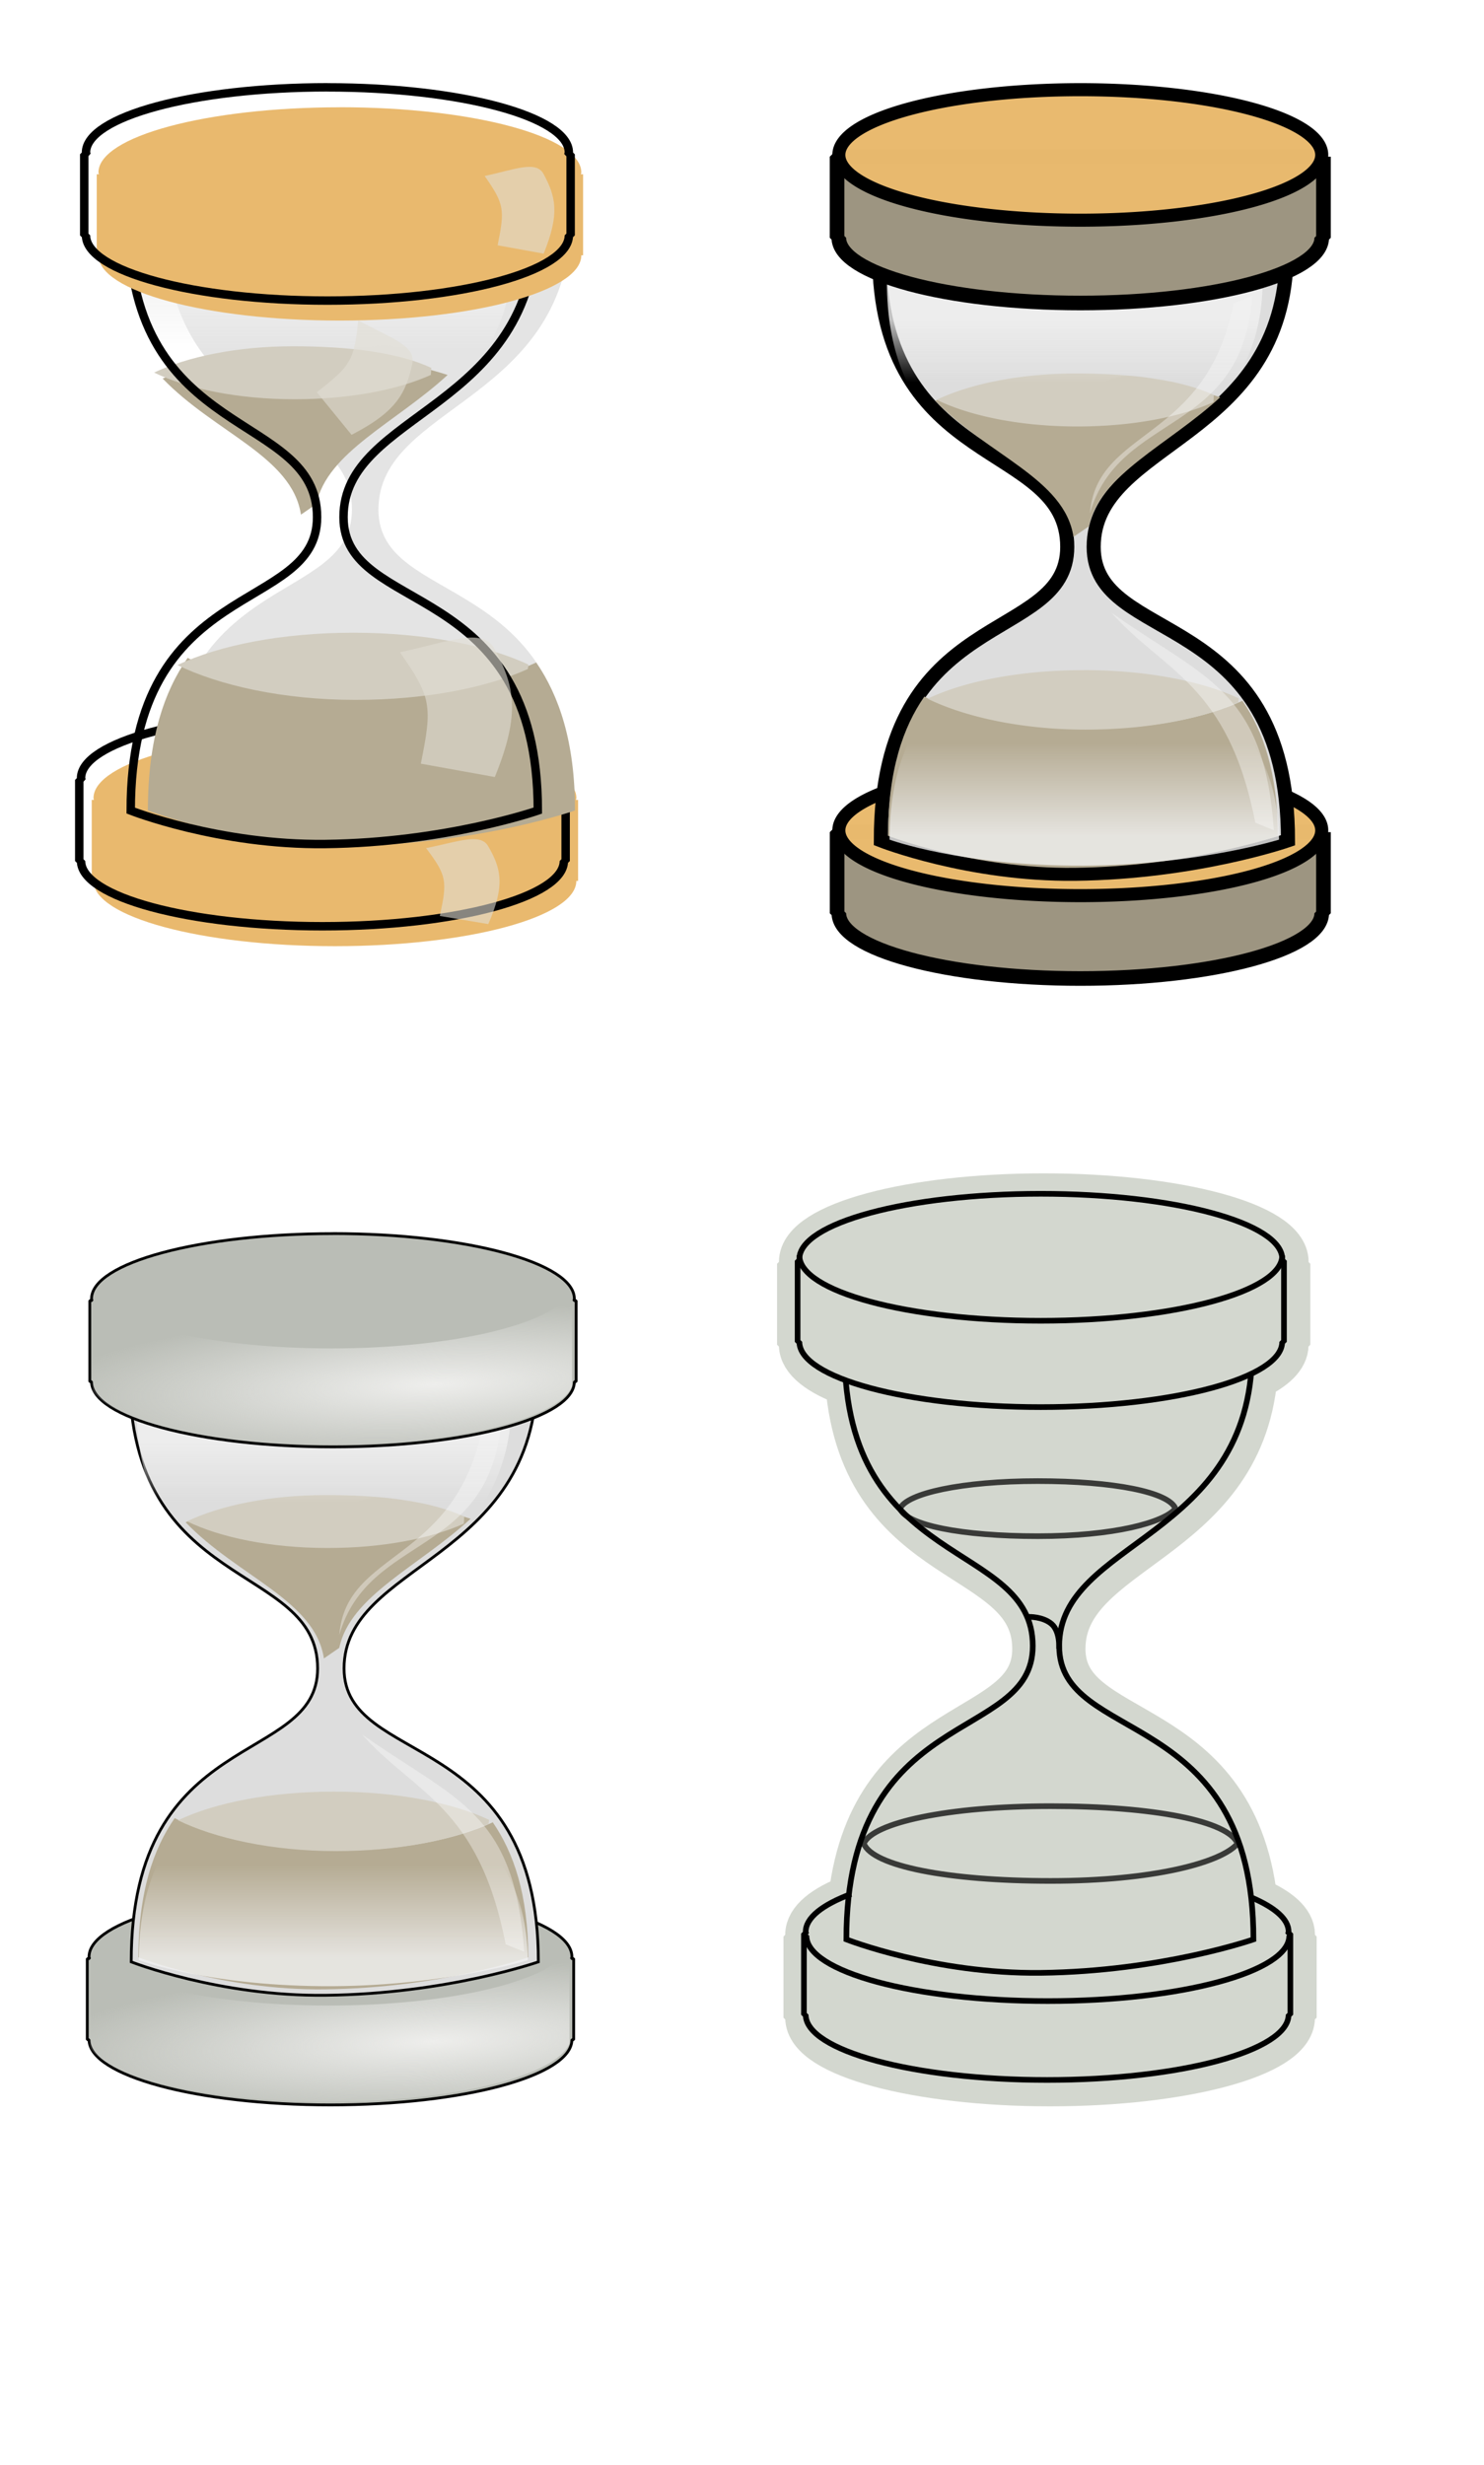 <svg xmlns:xlink="http://www.w3.org/1999/xlink" xmlns="http://www.w3.org/2000/svg" overflow="visible" viewBox="0 0 30.253 50.243" version="1.0" enable-background="new 0 0 30.253 50.243"><defs><linearGradient id="m" y2="39.109" xlink:href="#e" gradientUnits="userSpaceOnUse" x2="15.984" gradientTransform="matrix(1 0 0 -1 49.933 53.192)" y1="43.559" x1="15.984"/><linearGradient id="x" y2="4.431" gradientUnits="userSpaceOnUse" x2="31.763" y1="4.431" x1="-7.138"><stop offset="0" stop-color="#fff"/><stop offset="1" stop-color="#afb0b0" stop-opacity="0"/></linearGradient><linearGradient id="f"><stop offset="0" stop-color="#8f5902"/><stop offset="1" stop-color="#8f5902" stop-opacity="0"/></linearGradient><linearGradient id="d"><stop offset="0" stop-color="#eeeeec"/><stop offset="1" stop-color="#eeeeec" stop-opacity="0"/></linearGradient><linearGradient id="e"><stop offset="0" stop-color="#f1f1f1"/><stop offset="1" stop-color="#f1f1f1" stop-opacity="0"/></linearGradient><linearGradient id="w" y2="34.248" gradientUnits="userSpaceOnUse" x2="42.403" gradientTransform="translate(-1.214 -3.248)" y1="34.248" x1="36.618"><stop offset="0" stop-color="#fff"/><stop offset="1" stop-color="#fff" stop-opacity="0"/></linearGradient><linearGradient id="v" y2="40.36" gradientUnits="userSpaceOnUse" x2="42.91" gradientTransform="translate(-1.214 -3.248)" y1="40.36" x1="36.434"><stop offset="0" stop-color="#fff"/><stop offset="1" stop-color="#fff" stop-opacity="0"/></linearGradient><linearGradient id="l" y2="39.463" xlink:href="#e" gradientUnits="userSpaceOnUse" x2="15.984" gradientTransform="matrix(1.036 0 0 1 50.024 .299)" y1="46.034" x1="15.984"/><linearGradient id="g"><stop offset="0" stop-color="#dddedf"/><stop offset="1" stop-color="#dddedf" stop-opacity="0"/></linearGradient><linearGradient id="p" y2="6.674" xlink:href="#f" gradientUnits="userSpaceOnUse" x2="51.621" gradientTransform="translate(-7.763 10.999)" y1="6.674" x1="41.515"/><linearGradient id="q" y2="4.431" xlink:href="#f" gradientUnits="userSpaceOnUse" x2="31.872" y1="4.431" x1="-7.247"/><linearGradient id="t" y2="4.431" gradientUnits="userSpaceOnUse" x2="31.872" y1="4.431" x1="-7.247"><stop offset="0" stop-color="#fff"/><stop offset="1" stop-color="#fff" stop-opacity="0"/></linearGradient><linearGradient id="s" y2="6.674" xlink:href="#f" gradientUnits="userSpaceOnUse" x2="51.621" gradientTransform="translate(-7.83 -2.708)" y1="6.674" x1="41.515"/><linearGradient id="i" y2="39.463" xlink:href="#e" gradientUnits="userSpaceOnUse" x2="15.984" gradientTransform="matrix(.298 0 0 .287 17.131 2.896)" y1="46.034" x1="15.984"/><linearGradient id="j" y2="39.109" xlink:href="#e" gradientUnits="userSpaceOnUse" x2="15.984" gradientTransform="matrix(.287 0 0 -.287 17.105 18.097)" y1="43.559" x1="15.984"/><linearGradient id="o" y2="39.109" xlink:href="#e" gradientUnits="userSpaceOnUse" x2="15.984" gradientTransform="matrix(1 0 0 -1 -53.835 50.187)" y1="43.559" x1="15.984"/><pattern id="a" xlink:href="#c" patternTransform="translate(31.744 35.273) scale(.169)"/><pattern id="c" height="5.181" width="30.066" patternUnits="userSpaceOnUse" patternTransform="translate(31.744 35.273) scale(.169)"><path d="M7.597.061C5.079-.187 2.656.302-.01 1.788v1.273c2.783-1.63 5.183-2.009 7.482-1.781 2.298.228 4.497 1.081 6.781 1.938 4.567 1.713 9.551 3.458 15.813-.157l-.004-1.273c-6.44 3.709-10.816 1.982-15.371.273-2.278-.854-4.576-1.75-7.094-2z" fill="#fff"/></pattern><pattern id="y" xlink:href="#b" patternTransform="translate(31.744 35.07) scale(.169)"/><pattern id="z" xlink:href="#a" patternTransform="translate(31.744 35.07) scale(.169)"/><pattern id="b" xlink:href="#c" patternTransform="translate(31.744 35.273) scale(.169)"/><radialGradient id="r" xlink:href="#g" gradientUnits="userSpaceOnUse" cy="13.19" cx="46.635" gradientTransform="matrix(1 0 0 1.573 -7.83 -10.267)" r="4.263"/><radialGradient id="u" xlink:href="#g" gradientUnits="userSpaceOnUse" cy="13.19" cx="46.635" gradientTransform="matrix(1 0 0 1.573 -8.168 13.298)" r="4.263"/><radialGradient id="k" xlink:href="#d" gradientUnits="userSpaceOnUse" cy="8.295" cx="73.759" gradientTransform="matrix(1.685 -.073 .014 .322 -50.81 55.049)" r="17.035"/><radialGradient id="n" xlink:href="#d" gradientUnits="userSpaceOnUse" cy="8.295" cx="73.759" gradientTransform="matrix(1.685 -.073 .014 .322 -50.633 8.38)" r="17.035"/><filter id="h"><feGaussianBlur stdDeviation=".195"/></filter></defs><path fill="#2e3436" d="M-19.575 22.432h16.352v23.49h-16.352z"/><path d="M26.98 16.962v1.653h-.035c0 .734-2.205 1.33-4.922 1.33s-4.922-.596-4.922-1.33h-.036v-1.653h9.916z" stroke-linejoin="bevel" stroke="#000" stroke-width=".298" fill="#9d9581"/><path d="M26.945 16.926a4.922 1.33 0 11-9.844 0 4.922 1.33 0 119.844 0z" stroke-linejoin="bevel" fill-opacity=".992" stroke="#000" stroke-width=".266" fill="#e9ba6e"/><path d="M17.922 5.166c0 4.468 3.835 3.8 3.835 5.981 0 2.006-3.8 1.161-3.8 5.981 0 0 1.799.707 3.965.682 2.466-.029 4.335-.682 4.335-.682 0-4.803-3.961-3.947-3.961-5.98 0-2.166 3.906-2.166 3.934-5.982 0 0-1.73-.56-4.154-.575-2.61-.016-4.154.575-4.154.575z" stroke="#000" stroke-width=".287" fill="#ddd"/><path d="M22.074 7.701c-1.17 0-2.231.177-3.01.467 1.06 1.105 2.642 1.589 2.82 2.775l.316-.215c.219-1.059 1.616-1.656 2.676-2.631-.755-.25-1.73-.396-2.802-.396zM18.844 14.198c-.434.625-.74 1.501-.74 2.838 0 0 1.728.677 3.8.653 2.363-.027 4.146-.653 4.146-.653 0-1.28-.298-2.134-.722-2.752-.754.353-1.89.576-3.165.576-1.366 0-2.572-.265-3.32-.662z" fill="#b5ab93"/><path d="M22.09 13.66c-1.287 0-2.425.223-3.18.582.754.368 1.91.63 3.216.63 1.252 0 2.363-.216 3.117-.558.003-.026.009-.054.009-.08-.754-.353-1.886-.575-3.161-.575zM21.928 7.613c-1.147 0-2.161.216-2.833.536.67.328 1.702.544 2.865.544 1.116 0 2.105-.192 2.777-.496a2.3 2.3 0 00.008-.144c-.672-.314-1.68-.44-2.817-.44z" fill="#d2cdc0"/><path d="M27.981 8.018l-1.315.53c-1.938 9.872-9.725 8.811-10.211 14.912 2.086-7.29 10.84-5.452 11.526-15.442z" transform="translate(17.496 3.733) scale(.287)" enable-background="new" opacity=".6" filter="url(#h)" fill="#fff"/><path d="M21.888 16.721c-2.494.014-3.966-.53-3.966-.53 0-1.464.461-2.333 1.056-2.932 0 0 .639-1.243 2.678.364 2.061 1.623 2.816-.364 2.816-.364.743.64 1.38 1.49 1.391 2.932 0 0-1.658.516-3.975.53z" opacity=".805" fill="url(#i)" transform="translate(.212 .923)"/><path d="M27.981 8.018l-1.315.53c-1.938 9.872-6.455 10.668-10.211 14.912 6.682-4.727 10.84-5.452 11.526-15.442z" transform="matrix(.287 0 0 -.287 17.938 19.223)" enable-background="new" opacity=".6" filter="url(#h)" fill="#fff"/><path d="M21.695 4.272c-2.407-.014-3.827.53-3.827.53 0 1.464.445 2.333 1.019 2.932 0 0 .616 1.243 2.584-.364 1.988-1.623 2.717.364 2.717.364.717-.64 1.331-1.49 1.341-2.932 0 0-1.599-.516-3.834-.53z" opacity=".805" fill="url(#j)" transform="translate(.212 .923)"/><path d="M26.98 3.194v1.653h-.035c0 .734-2.205 1.329-4.922 1.329S17.1 5.58 17.1 4.846h-.036V3.195h9.916z" stroke-linejoin="bevel" stroke="#000" stroke-width=".298" fill="#9d9581"/><path d="M26.945 3.158a4.922 1.33 0 11-9.844 0 4.922 1.33 0 119.844 0z" stroke-linejoin="bevel" fill-opacity=".991" stroke="#000" stroke-width=".266" fill="#e9b96e"/><g><path d="M6.737 38.557c-2.717 0-4.922.595-4.922 1.33 0 .012.008.023.01.035h-.046v1.653h.036c0 .734 2.205 1.33 4.922 1.33s4.922-.596 4.922-1.33h.036v-1.653h-.045c.001-.012.009-.023.009-.036 0-.734-2.205-1.329-4.922-1.329z" stroke-linejoin="bevel" stroke="#000" stroke-width=".057" fill="#babdb6"/><path d="M83.369 45.634c-.992 2.321-8.256 4.143-17.101 4.143-8.465 0-15.508-1.67-16.969-3.845v6.839c1.424 2.187 8.472 3.844 16.969 3.844 8.845 0 16.109-1.822 17.101-4.142v-6.839z" fill="url(#k)" transform="translate(-12.316 26.593) scale(.287)"/><path d="M2.64 28.025c0 4.469 3.835 3.8 3.835 5.982 0 2.006-3.8 1.161-3.8 5.982 0 0 1.8.707 3.964.681 2.467-.028 4.336-.681 4.336-.681 0-4.804-3.961-3.948-3.961-5.982 0-2.165 3.906-2.165 3.934-5.982 0 0-1.73-.56-4.154-.574-2.61-.016-4.154.575-4.154.575z" stroke="#000" stroke-width=".057" fill="#ddd"/><path d="M6.792 30.561c-1.17 0-2.231.177-3.009.467 1.06 1.105 2.641 1.589 2.82 2.776l.314-.216c.22-1.059 1.617-1.656 2.677-2.631-.755-.249-1.73-.396-2.802-.396zM3.562 37.058c-.434.625-.74 1.501-.74 2.838 0 0 1.728.678 3.801.653 2.362-.027 4.145-.653 4.145-.653 0-1.28-.298-2.134-.722-2.752-.754.353-1.889.576-3.165.576-1.366 0-2.572-.265-3.32-.662z" fill="#b5ab93"/><path d="M6.808 36.519c-1.287 0-2.425.224-3.179.584.753.367 1.91.628 3.215.628 1.252 0 2.363-.215 3.117-.557.003-.026.009-.054.009-.08-.754-.353-1.885-.575-3.162-.575zM6.646 30.473c-1.147 0-2.161.216-2.833.536.67.328 1.702.544 2.865.544 1.116 0 2.105-.192 2.777-.496.003-.023.008-.12.008-.144-.672-.314-1.68-.44-2.817-.44z" fill="#d2cdc0"/><path d="M78.539 8.018l-1.315.53c-1.938 9.872-9.725 8.811-10.211 14.912 2.086-7.29 10.84-5.452 11.526-15.442z" enable-background="new" opacity=".6" filter="url(#h)" fill="#fff" transform="translate(-12.316 26.593) scale(.287)"/><path d="M66.576 48.402c-8.678.051-13.799-1.844-13.799-1.844 0-5.091 1.605-8.115 3.674-10.202 0 0 2.222-4.324 9.319 1.268 7.168 5.649 9.797-1.268 9.797-1.268 2.587 2.228 4.801 5.186 4.838 10.202 0 0-5.768 1.797-13.829 1.844z" opacity=".805" fill="url(#l)" transform="translate(-12.316 26.593) scale(.287)"/><path d="M27.981 8.018l-1.315.53c-1.938 9.872-6.455 10.668-10.211 14.912 6.682-4.727 10.84-5.452 11.526-15.442z" transform="matrix(.287 0 0 -.287 2.656 42.084)" enable-background="new" opacity=".6" filter="url(#h)" fill="#fff"/><path d="M65.903 5.089c-8.373-.051-13.314 1.844-13.314 1.844 0 5.091 1.549 8.115 3.545 10.202 0 0 2.144 4.324 8.991-1.268 6.916-5.649 9.452 1.268 9.452 1.268 2.496-2.228 4.632-5.186 4.669-10.202 0 0-5.566-1.797-13.343-1.844z" opacity=".805" fill="url(#m)" transform="translate(-12.316 26.593) scale(.287)"/><path d="M6.788 25.145c-2.717 0-4.922.594-4.922 1.329 0 .012.008.023.009.036H1.83v1.652h.036c0 .735 2.205 1.33 4.922 1.33s4.921-.595 4.921-1.33h.036V26.51h-.044c0-.013.008-.024.008-.036 0-.735-2.204-1.33-4.921-1.33z" stroke-linejoin="bevel" stroke="#000" stroke-width=".057" fill="#babdb6"/><path d="M83.545-1.035c-.991 2.32-8.256 4.143-17.101 4.143-8.464 0-15.507-1.67-16.968-3.845v6.839c1.424 2.187 8.471 3.844 16.968 3.844 8.845 0 16.11-1.822 17.101-4.142v-6.839z" fill="url(#n)" transform="translate(-12.316 26.593) scale(.287)"/></g><g><path d="M3.34 4.407c0 4.468 3.835 3.8 3.835 5.981 0 2.006-3.799 1.162-3.799 5.982 0 0 1.798.707 3.964.682 2.466-.029 4.335-.682 4.335-.682 0-4.803-3.96-3.948-3.96-5.982 0-2.165 3.905-2.165 3.933-5.981 0 0-1.73-.56-4.154-.575-2.61-.016-4.154.575-4.154.575z" fill="#e4e4e4"/><path d="M6.827 14.939c-2.716 0-4.921.594-4.921 1.329 0 .012.007.024.009.036H1.87v1.653h.036c0 .734 2.205 1.329 4.921 1.329s4.922-.595 4.922-1.33h.036v-1.652h-.045c.001-.012.01-.024.01-.036 0-.735-2.206-1.33-4.923-1.33z" fill="#e9b96e"/><path d="M6.573 14.532c-2.716 0-4.921.595-4.921 1.33 0 .012.007.023.009.035h-.045v1.653h.036c0 .734 2.205 1.33 4.921 1.33s4.922-.596 4.922-1.33h.036v-1.653h-.045c.001-.012.01-.023.01-.036 0-.734-2.206-1.329-4.923-1.329z" stroke-linejoin="bevel" stroke="#000" stroke-width=".172" fill="none"/><path d="M-37.865 2.084c-8.373-.052-13.314 1.844-13.314 1.844 0 5.09 1.549 8.115 3.545 10.201 0 0 2.144 4.324 8.991-1.268 6.916-5.648 9.452 1.268 9.452 1.268 2.496-2.227 4.632-5.185 4.669-10.201 0 0-5.566-1.797-13.343-1.844z" opacity=".805" fill="url(#o)" transform="translate(17.496 3.99) scale(.287)"/><path d="M6.323 7.248c-1.169 0-2.23.176-3.008.467 1.059 1.104 2.641 1.588 2.82 2.775l.314-.216c.22-1.058 1.617-1.656 2.676-2.631-.755-.249-1.73-.395-2.802-.395zM3.825 13.41c-.476.684-.81 1.645-.81 3.11 0 0 1.893.742 4.165.716 2.588-.03 4.542-.716 4.542-.716 0-1.404-.327-2.34-.791-3.016-.827.386-2.07.631-3.468.631-1.498 0-2.82-.29-3.638-.726z" fill="#b5ab93"/><path d="M7.205 12.897c-1.452 0-2.737.254-3.587.659.849.415 2.155.71 3.627.71 1.413 0 2.666-.244 3.516-.63.004-.029.01-.06.01-.09-.85-.398-2.127-.649-3.566-.649zM5.974 7.058c-1.147 0-2.161.216-2.832.536.67.327 1.701.544 2.864.544 1.116 0 2.106-.192 2.777-.496.003-.024.008-.12.008-.144-.671-.314-1.68-.44-2.817-.44z" fill="#d2cdc0"/><path d="M2.63 4.56c0 4.468 3.834 3.8 3.834 5.981 0 2.006-3.799 1.161-3.799 5.981 0 0 1.798.707 3.963.682 2.467-.029 4.336-.682 4.336-.682 0-4.803-3.961-3.947-3.961-5.981 0-2.165 3.906-2.166 3.934-5.982 0 0-1.73-.56-4.154-.574-2.61-.016-4.154.574-4.154.574z" stroke="#000" stroke-width=".172" fill="none"/><path d="M6.93 2.187c-2.718 0-4.923.594-4.923 1.329 0 .012.008.023.01.036h-.045v1.652h.035c0 .735 2.205 1.33 4.922 1.33s4.922-.595 4.922-1.33h.036V3.552h-.045c.001-.013.009-.024.009-.036 0-.735-2.205-1.33-4.922-1.33z" fill="#e9b96e"/><path d="M6.675 1.78c-2.717 0-4.922.595-4.922 1.33 0 .012.008.023.01.035h-.046v1.653h.036c0 .734 2.205 1.329 4.922 1.329s4.922-.595 4.922-1.33h.036V3.146h-.045c.001-.012.009-.023.009-.036 0-.734-2.205-1.329-4.922-1.329z" stroke-linejoin="bevel" stroke="#000" stroke-width=".172" fill="none"/><path d="M10.087 15.838l-1.508-.272c.238-1.175.22-1.348-.426-2.271.966-.203 1.683-.522 1.928-.07.398.736.545 1.299.006 2.613zM7.167 8.863l-.708-.868c.69-.54.763-.645.843-1.465.633.346 1.183.51 1.104.878-.129.598-.314.98-1.239 1.455zM11.083 5.17L10.145 5c.148-.731.137-.839-.265-1.413.601-.126 1.047-.324 1.2-.043.247.458.338.808.003 1.625zM9.954 18.836l-.988-.166c.155-.715.143-.821-.28-1.383.633-.124 1.103-.318 1.264-.042.26.448.357.79.004 1.591z" enable-background="new" opacity=".6" fill="#e1ddd4"/></g><g><path d="M21.277 24.394c-2.717 0-4.92.593-4.92 1.328 0 .012.007.025.008.037h-.046v1.651h.037c0 .293.351.563.945.782.31 3.851 3.812 3.333 3.812 5.418 0 1.87-3.298 1.263-3.748 5.072-.555.215-.88.473-.88.755 0 .013.007.024.01.036h-.046v1.653h.036c0 .735 2.205 1.33 4.922 1.33 2.716 0 4.922-.595 4.922-1.33h.035v-1.653h-.044c.001-.012.01-.023.01-.036 0-.259-.28-.497-.756-.7h-.009c-.444-3.852-3.914-3.224-3.914-5.127 0-2.08 3.603-2.163 3.914-5.546.403-.193.634-.416.634-.654h.036v-1.65h-.045c.001-.013.01-.026.01-.038 0-.735-2.206-1.328-4.923-1.328z" stroke-linejoin="bevel" stroke="#d3d7cf" stroke-width=".955" fill="#d3d7cf"/><path d="M17.35 38.605c-.582.218-.925.483-.925.772 0 .013.008.024.01.036h-.046v1.653h.036c0 .734 2.205 1.33 4.922 1.33s4.922-.596 4.922-1.33h.036v-1.653h-.045c.001-.012.01-.023.01-.036 0-.259-.28-.496-.756-.7" stroke-linejoin="bevel" stroke="#000" stroke-width=".115" fill="none"/><g stroke="#000" stroke-width=".4" fill="none"><path d="M17.219 27.568c0 4.469 3.835 3.8 3.835 5.982 0 2.006-3.8 1.161-3.8 5.981 0 0 1.799.707 3.964.682 2.466-.03 4.335-.682 4.335-.682 0-4.803-3.96-3.947-3.96-5.98 0-2.166 3.906-2.167 3.933-5.983 0 0-1.73-.56-4.153-.574-2.61-.016-4.154.574-4.154.574z" stroke-width=".115"/><path d="M25.23 37.577c-.324.385-1.708.762-3.811.762-2.104 0-3.631-.305-3.81-.762.179-.422 1.706-.762 3.81-.762 2.103 0 3.63.305 3.81.762zM23.964 30.75c-.238.284-1.258.562-2.808.562s-2.676-.225-2.808-.561c.132-.31 1.258-.562 2.808-.562s2.676.225 2.808.562z" opacity=".728" stroke-linejoin="bevel" stroke-width=".115"/><path d="M20.97 32.957s.287-.01.467.144c.18.154.155.51.155.51" stroke-width=".115"/></g><path d="M21.218 24.333c-2.717 0-4.922.595-4.922 1.33 0 .012.008.023.01.035h-.046v1.653h.036c0 .735 2.205 1.33 4.922 1.33s4.921-.595 4.921-1.33h.036v-1.653h-.045c.002-.012.01-.023.01-.035 0-.735-2.205-1.33-4.922-1.33z" stroke-linejoin="bevel" stroke="#000" stroke-width=".115" fill="#d3d7cf"/><path d="M16.26 25.591h.036c0 .734 2.205 1.33 4.922 1.33s4.921-.596 4.921-1.33h.036M16.404 39.458h.036c0 .734 2.205 1.33 4.921 1.33 2.717 0 4.922-.596 4.922-1.33h.036" stroke-linejoin="bevel" stroke="#000" stroke-width=".115" fill="none"/></g><g><path d="M-3.966 16.925v1.653h-.036c0 .734-2.205 1.329-4.922 1.329-2.717 0-4.922-.595-4.922-1.33h-.035v-1.652h9.915z" stroke-linejoin="bevel" stroke="#000" stroke-width=".191" fill="#3465a4"/><path d="M-4.002 16.888a4.922 1.33 0 11-9.844 0 4.922 1.33 0 119.844 0z" stroke-linejoin="bevel" fill-opacity=".992" stroke="#000" stroke-width=".191" fill="#c17d11"/><path d="M-13.025 5.128c0 4.468 3.835 3.8 3.835 5.981 0 2.006-3.8 1.162-3.8 5.982 0 0 1.8.707 3.964.682 2.467-.03 4.336-.682 4.336-.682 0-4.803-3.961-3.947-3.961-5.982 0-2.165 3.906-2.165 3.934-5.981 0 0-1.73-.56-4.154-.575-2.61-.016-4.154.575-4.154.575z" stroke="#000" stroke-width=".191" fill="#eeeeec"/><path d="M-8.873 7.664c-1.17 0-2.231.176-3.01.467 1.06 1.104 2.642 1.588 2.821 2.775l.314-.216c.22-1.058 1.617-1.656 2.677-2.631-.755-.249-1.73-.395-2.802-.395zM-12.103 14.16c-.434.626-.74 1.502-.74 2.838 0 0 1.728.678 3.801.654 2.362-.027 4.145-.654 4.145-.654 0-1.28-.298-2.134-.722-2.751-.754.352-1.889.576-3.165.576-1.366 0-2.572-.266-3.32-.662z" fill="#ce5c00"/><path d="M-8.857 13.62c-1.286 0-2.425.226-3.18.585.754.368 1.91.629 3.216.629 1.252 0 2.363-.216 3.117-.557.003-.026.009-.054.009-.081-.754-.353-1.886-.575-3.162-.575zM-9.019 7.575c-1.147 0-2.161.216-2.833.536.67.328 1.702.545 2.865.545 1.116 0 2.105-.192 2.777-.497.003-.023.008-.12.008-.143-.672-.315-1.68-.44-2.817-.44z" fill="#f57900"/><path d="M-5.409 6l-.378.152c-.557 2.837-2.795 2.533-2.934 4.286C-8.121 8.343-5.606 8.87-5.41 6zM-4.967 16.882l-.378-.153c-.557-2.837-1.855-3.065-2.935-4.285 1.92 1.358 3.116 1.567 3.313 4.438z" enable-background="new" opacity=".6" fill="#fff"/><path d="M-3.966 3.156V4.81h-.036c0 .735-2.205 1.33-4.922 1.33-2.717 0-4.922-.595-4.922-1.33h-.035V3.156h9.915z" stroke-linejoin="bevel" fill-opacity=".992" stroke="#000" stroke-width=".191" fill="#3465a4"/><path d="M-4.002 3.12a4.922 1.33 0 11-9.844 0 4.922 1.33 0 119.844 0z" stroke-linejoin="bevel" fill-opacity=".991" stroke="#000" stroke-width=".191" fill="#c17d11"/></g><g transform="translate(-7.83 -2.708)" stroke="#fff"><path d="M-6.638 42.713c-.604.226-.959.5-.959.8 0 .013.008.025.01.038h-.047v1.713h.037c0 .762 2.286 1.378 5.103 1.378s5.103-.616 5.103-1.378h.037v-1.713h-.047c.002-.013.01-.025.01-.038 0-.268-.29-.514-.783-.726" stroke-linejoin="bevel" stroke-width=".115" fill="none"/><g fill="#2e3436" stroke-width=".4"><path d="M-6.662 31.554c0 4.469 3.835 3.8 3.835 5.982 0 2.006-3.799 1.16-3.799 5.981 0 0 1.798.707 3.964.681 2.466-.028 4.335-.68 4.335-.68 0-4.804-3.96-3.948-3.96-5.982 0-2.166 3.906-2.166 3.933-5.982 0 0-1.73-.56-4.154-.575-2.61-.016-4.154.575-4.154.575z" stroke-width=".115"/><path d="M1.349 41.563c-.323.385-1.707.761-3.81.761-2.104 0-3.631-.304-3.811-.761.18-.423 1.707-.762 3.81-.762 2.104 0 3.631.305 3.81.762zM.084 34.736c-.238.284-1.258.562-2.808.562s-2.676-.225-2.809-.562c.133-.31 1.258-.561 2.809-.561s2.676.225 2.808.561z" stroke-linejoin="bevel" stroke-width=".115"/><path d="M-2.91 36.943s.287-.01.467.144c.18.154.154.51.154.51" fill-rule="evenodd" stroke-width=".115"/></g><path d="M-7.71 29.576h.035c0 .735 2.205 1.33 4.922 1.33s4.922-.595 4.922-1.33h.036" stroke-linejoin="bevel" stroke-width=".115" fill="#2e3436"/><path d="M-7.634 43.597h.037c0 .761 2.286 1.378 5.103 1.378s5.103-.617 5.103-1.378h.037" stroke-linejoin="bevel" stroke-width=".115" fill="none"/><rect ry=".334" height="13.035" width=".668" y="30.839" x="-6.97" stroke-linejoin="bevel" stroke-width=".115" fill="#2e3436"/><rect ry=".334" height="13.035" width=".668" y="31.038" x="1.337" stroke-linejoin="bevel" stroke-width=".115" fill="#2e3436"/><path d="M-2.494 28.321c-2.817 0-5.103.617-5.103 1.378 0 .013.008.025.01.038h-.047v1.713h.037c0 .761 2.286 1.378 5.103 1.378s5.103-.617 5.103-1.378h.037v-1.713h-.047c.002-.013.01-.025.01-.038 0-.761-2.286-1.378-5.103-1.378z" stroke-linejoin="bevel" stroke-width=".115" fill="#2e3436"/><path d="M-6.638 42.713c-.604.226-.959.5-.959.8 0 .013.008.025.01.038h-.047v1.713h.037c0 .762 2.286 1.378 5.103 1.378s5.103-.616 5.103-1.378h.037v-1.713h-.047c.002-.013.01-.025.01-.038 0-.268-.29-.514-.783-.726" stroke-linejoin="bevel" stroke-width=".115" fill="none"/><g fill="#2e3436" stroke-width=".4"><path d="M-6.662 31.554c0 4.469 3.835 3.8 3.835 5.982 0 2.006-3.799 1.16-3.799 5.981 0 0 1.798.707 3.964.681 2.466-.028 4.335-.68 4.335-.68 0-4.804-3.96-3.948-3.96-5.982 0-2.166 3.906-2.166 3.933-5.982 0 0-1.73-.56-4.154-.575-2.61-.016-4.154.575-4.154.575z" stroke-width=".115"/><path d="M1.349 41.563c-.323.385-1.707.761-3.81.761-2.104 0-3.631-.304-3.811-.761.18-.423 1.707-.762 3.81-.762 2.104 0 3.631.305 3.81.762zM.084 34.736c-.238.284-1.258.562-2.808.562s-2.676-.225-2.809-.562c.133-.31 1.258-.561 2.809-.561s2.676.225 2.808.561z" stroke-linejoin="bevel" stroke-width=".115"/><path d="M-2.91 36.943s.287-.01.467.144c.18.154.154.51.154.51" fill-rule="evenodd" stroke-width=".115"/></g><path d="M-7.71 29.576h.035c0 .735 2.205 1.33 4.922 1.33s4.922-.595 4.922-1.33h.036" stroke-linejoin="bevel" stroke-width=".115" fill="#2e3436"/><path d="M-7.634 43.597h.037c0 .761 2.286 1.378 5.103 1.378s5.103-.617 5.103-1.378h.037" stroke-linejoin="bevel" stroke-width=".115" fill="none"/><rect ry=".334" height="13.035" width=".668" y="30.839" x="-6.97" stroke-linejoin="bevel" stroke-width=".115" fill="#2e3436"/><rect ry=".334" height="13.035" width=".668" y="31.038" x="1.337" stroke-linejoin="bevel" stroke-width=".115" fill="#2e3436"/><path d="M-2.494 28.321c-2.817 0-5.103.617-5.103 1.378 0 .013.008.025.01.038h-.047v1.713h.037c0 .761 2.286 1.378 5.103 1.378s5.103-.617 5.103-1.378h.037v-1.713h-.047c.002-.013.01-.025.01-.038 0-.761-2.286-1.378-5.103-1.378z" stroke-linejoin="bevel" stroke-width=".115" fill="#2e3436"/></g><g><path d="M43.763 16.183v1.652h-.036c0 .735-2.205 1.329-4.922 1.329s-4.922-.594-4.922-1.329h-.036v-1.652h9.916z" stroke-linejoin="bevel" stroke-opacity=".992" fill-opacity=".992" stroke="url(#p)" stroke-width=".191" fill="#c17d11" transform="translate(.212 .681)"/><path d="M31.5 4.43a19.188 5.188 0 11-38.375 0 19.188 5.188 0 1138.375 0z" transform="translate(35.859 15.691) scale(.257)" stroke-linejoin="bevel" stroke-opacity=".992" fill-opacity=".991" stroke="url(#q)" stroke-width=".745" fill="#e9b96e"/><path d="M34.637 4.447c0 4.468 3.835 3.8 3.835 5.981 0 2.006-3.799 1.162-3.799 5.982 0 0 1.798.707 3.963.682 2.467-.029 4.335-.682 4.335-.682 0-4.803-3.96-3.948-3.96-5.982 0-2.165 3.906-2.165 3.933-5.981 0 0-1.73-.56-4.153-.575-2.61-.016-4.154.575-4.154.575z" stroke="url(#r)" stroke-width=".191" fill="#eeeeec" transform="translate(.212 .681)"/><path d="M39 7.664c-1.17 0-2.231.177-3.008.467 1.059 1.104 2.64 1.588 2.82 2.775l.314-.216c.22-1.058 1.616-1.656 2.676-2.631-.754-.249-1.73-.395-2.802-.395zM35.77 14.16c-.433.626-.74 1.502-.74 2.838 0 0 1.729.678 3.802.654 2.36-.028 4.145-.654 4.145-.654 0-1.28-.3-2.134-.723-2.752-.753.353-1.888.577-3.164.577-1.367 0-2.572-.266-3.32-.663z" fill="#ce5c00"/><path d="M39.017 13.621c-1.287 0-2.426.225-3.18.584.753.368 1.91.629 3.216.629 1.252 0 2.363-.216 3.116-.557.004-.027.009-.054.009-.081-.753-.353-1.885-.575-3.161-.575zM38.855 7.575c-1.147 0-2.162.216-2.833.537.67.327 1.7.544 2.865.544 1.115 0 2.105-.192 2.777-.497.003-.023.007-.12.008-.143-.672-.315-1.68-.44-2.817-.44z" fill="#f57900"/><path d="M42.465 6l-.378.152c-.557 2.837-2.795 2.533-2.935 4.286.6-2.095 3.116-1.567 3.313-4.438zM42.906 16.882l-.377-.153c-.558-2.837-1.856-3.066-2.935-4.286 1.92 1.359 3.115 1.567 3.312 4.439z" enable-background="new" opacity=".6" fill="#fff"/><path d="M43.695 2.475v1.653h-.036c0 .735-2.205 1.33-4.921 1.33-2.717 0-4.922-.595-4.922-1.33h-.036V2.475h9.915z" stroke-linejoin="bevel" stroke-opacity=".992" fill-opacity=".992" stroke="url(#s)" stroke-width=".191" fill="#c17d11" transform="translate(.212 .681)"/><path d="M31.5 4.43a19.188 5.188 0 11-38.375 0 19.188 5.188 0 1138.375 0z" transform="translate(35.79 1.984) scale(.257)" stroke-linejoin="bevel" stroke-opacity=".992" fill-opacity=".991" stroke="url(#q)" stroke-width=".745" fill="#e9b96e"/></g><g><path d="M43.425 39.952v1.652h-.036c0 .735-2.205 1.33-4.922 1.33-2.716 0-4.921-.595-4.921-1.33h-.036v-1.652h9.915z" fill-opacity=".992" fill="#2e3436"/><path d="M31.5 4.43a19.188 5.188 0 11-38.375 0 19.188 5.188 0 1138.375 0z" transform="translate(35.309 38.779) scale(.257)" stroke-linejoin="bevel" fill-opacity=".991" stroke="url(#t)" stroke-width=".744" fill="#2e3436"/><path d="M34.299 28.012c0 4.469 3.835 3.8 3.835 5.982 0 2.005-3.799 1.161-3.799 5.981 0 0 1.798.707 3.963.682 2.467-.029 4.336-.682 4.336-.682 0-4.803-3.961-3.947-3.961-5.981 0-2.166 3.906-2.166 3.934-5.982 0 0-1.73-.56-4.154-.575-2.61-.016-4.154.575-4.154.575z" stroke="url(#u)" stroke-width=".191" fill="#eeeeec" transform="translate(0 .204)"/><path d="M38.451 30.752c-1.169 0-2.231.177-3.009.467 1.059 1.104 2.641 1.588 2.82 2.775l.314-.215c.22-1.06 1.617-1.657 2.677-2.632-.755-.248-1.731-.395-2.802-.395zM35.221 37.249c-.434.625-.74 1.5-.74 2.838 0 0 1.728.677 3.801.653 2.362-.027 4.145-.653 4.145-.653 0-1.281-.298-2.135-.722-2.752-.754.352-1.889.576-3.165.576-1.366 0-2.572-.266-3.319-.662z" fill="#c4a000"/><path d="M38.467 36.506c-1.287 0-2.425.224-3.179.583.753.368 1.91.629 3.215.629 1.252 0 2.363-.215 3.117-.557.003-.026.008-.054.009-.081-.754-.353-1.886-.574-3.162-.574z" stroke-linejoin="bevel" stroke="url(#v)" stroke-width=".135" fill="#edd400" transform="translate(0 .204)"/><path d="M38.305 30.46c-1.147 0-2.162.216-2.833.536.671.327 1.702.544 2.865.544 1.116 0 2.105-.192 2.777-.496.003-.024.008-.12.008-.144-.672-.314-1.68-.44-2.817-.44z" stroke-linejoin="bevel" stroke="url(#w)" stroke-width=".135" fill="#edd400" transform="translate(0 .204)"/><path d="M41.915 29.088l-.378.152c-.557 2.838-2.795 2.533-2.934 4.286.599-2.095 3.115-1.567 3.312-4.438zM42.357 39.97l-.378-.153c-.557-2.837-1.855-3.065-2.935-4.285 1.921 1.358 3.116 1.567 3.313 4.438z" enable-background="new" opacity=".6" fill="#fff"/><path d="M43.358 26.245v1.652h-.036c0 .735-2.205 1.33-4.922 1.33s-4.922-.595-4.922-1.33h-.036v-1.652h9.916z" fill-opacity=".992" fill="#2e3436"/><path d="M31.5 4.43a19.188 5.188 0 11-38.375 0 19.188 5.188 0 1138.375 0z" transform="translate(35.242 25.072) scale(.257)" stroke-linejoin="bevel" fill-opacity=".991" stroke="url(#x)" stroke-width=".705" fill="#2e3436"/><path d="M35.279 37.205c-.389.56-.663 1.345-.663 2.543 0 0 1.548.607 3.406.586 2.117-.025 3.715-.586 3.715-.586 0-1.148.171-1.98-.209-2.534-.675.317-1.051-.699-3.207-.665-1.224.019-2.373 1.011-3.042.656z" opacity=".405" fill="url(#y)" transform="translate(0 .204)"/><path d="M38.425 30.359c-1.203 0-2.295.182-3.095.481 1.09 1.136 2.717 1.634 2.901 2.855l.323-.222c.226-1.089 1.663-1.704 2.754-2.707-.777-.256-1.78-.407-2.883-.407z" opacity=".405" fill="url(#z)" transform="translate(0 .204)"/></g></svg>
